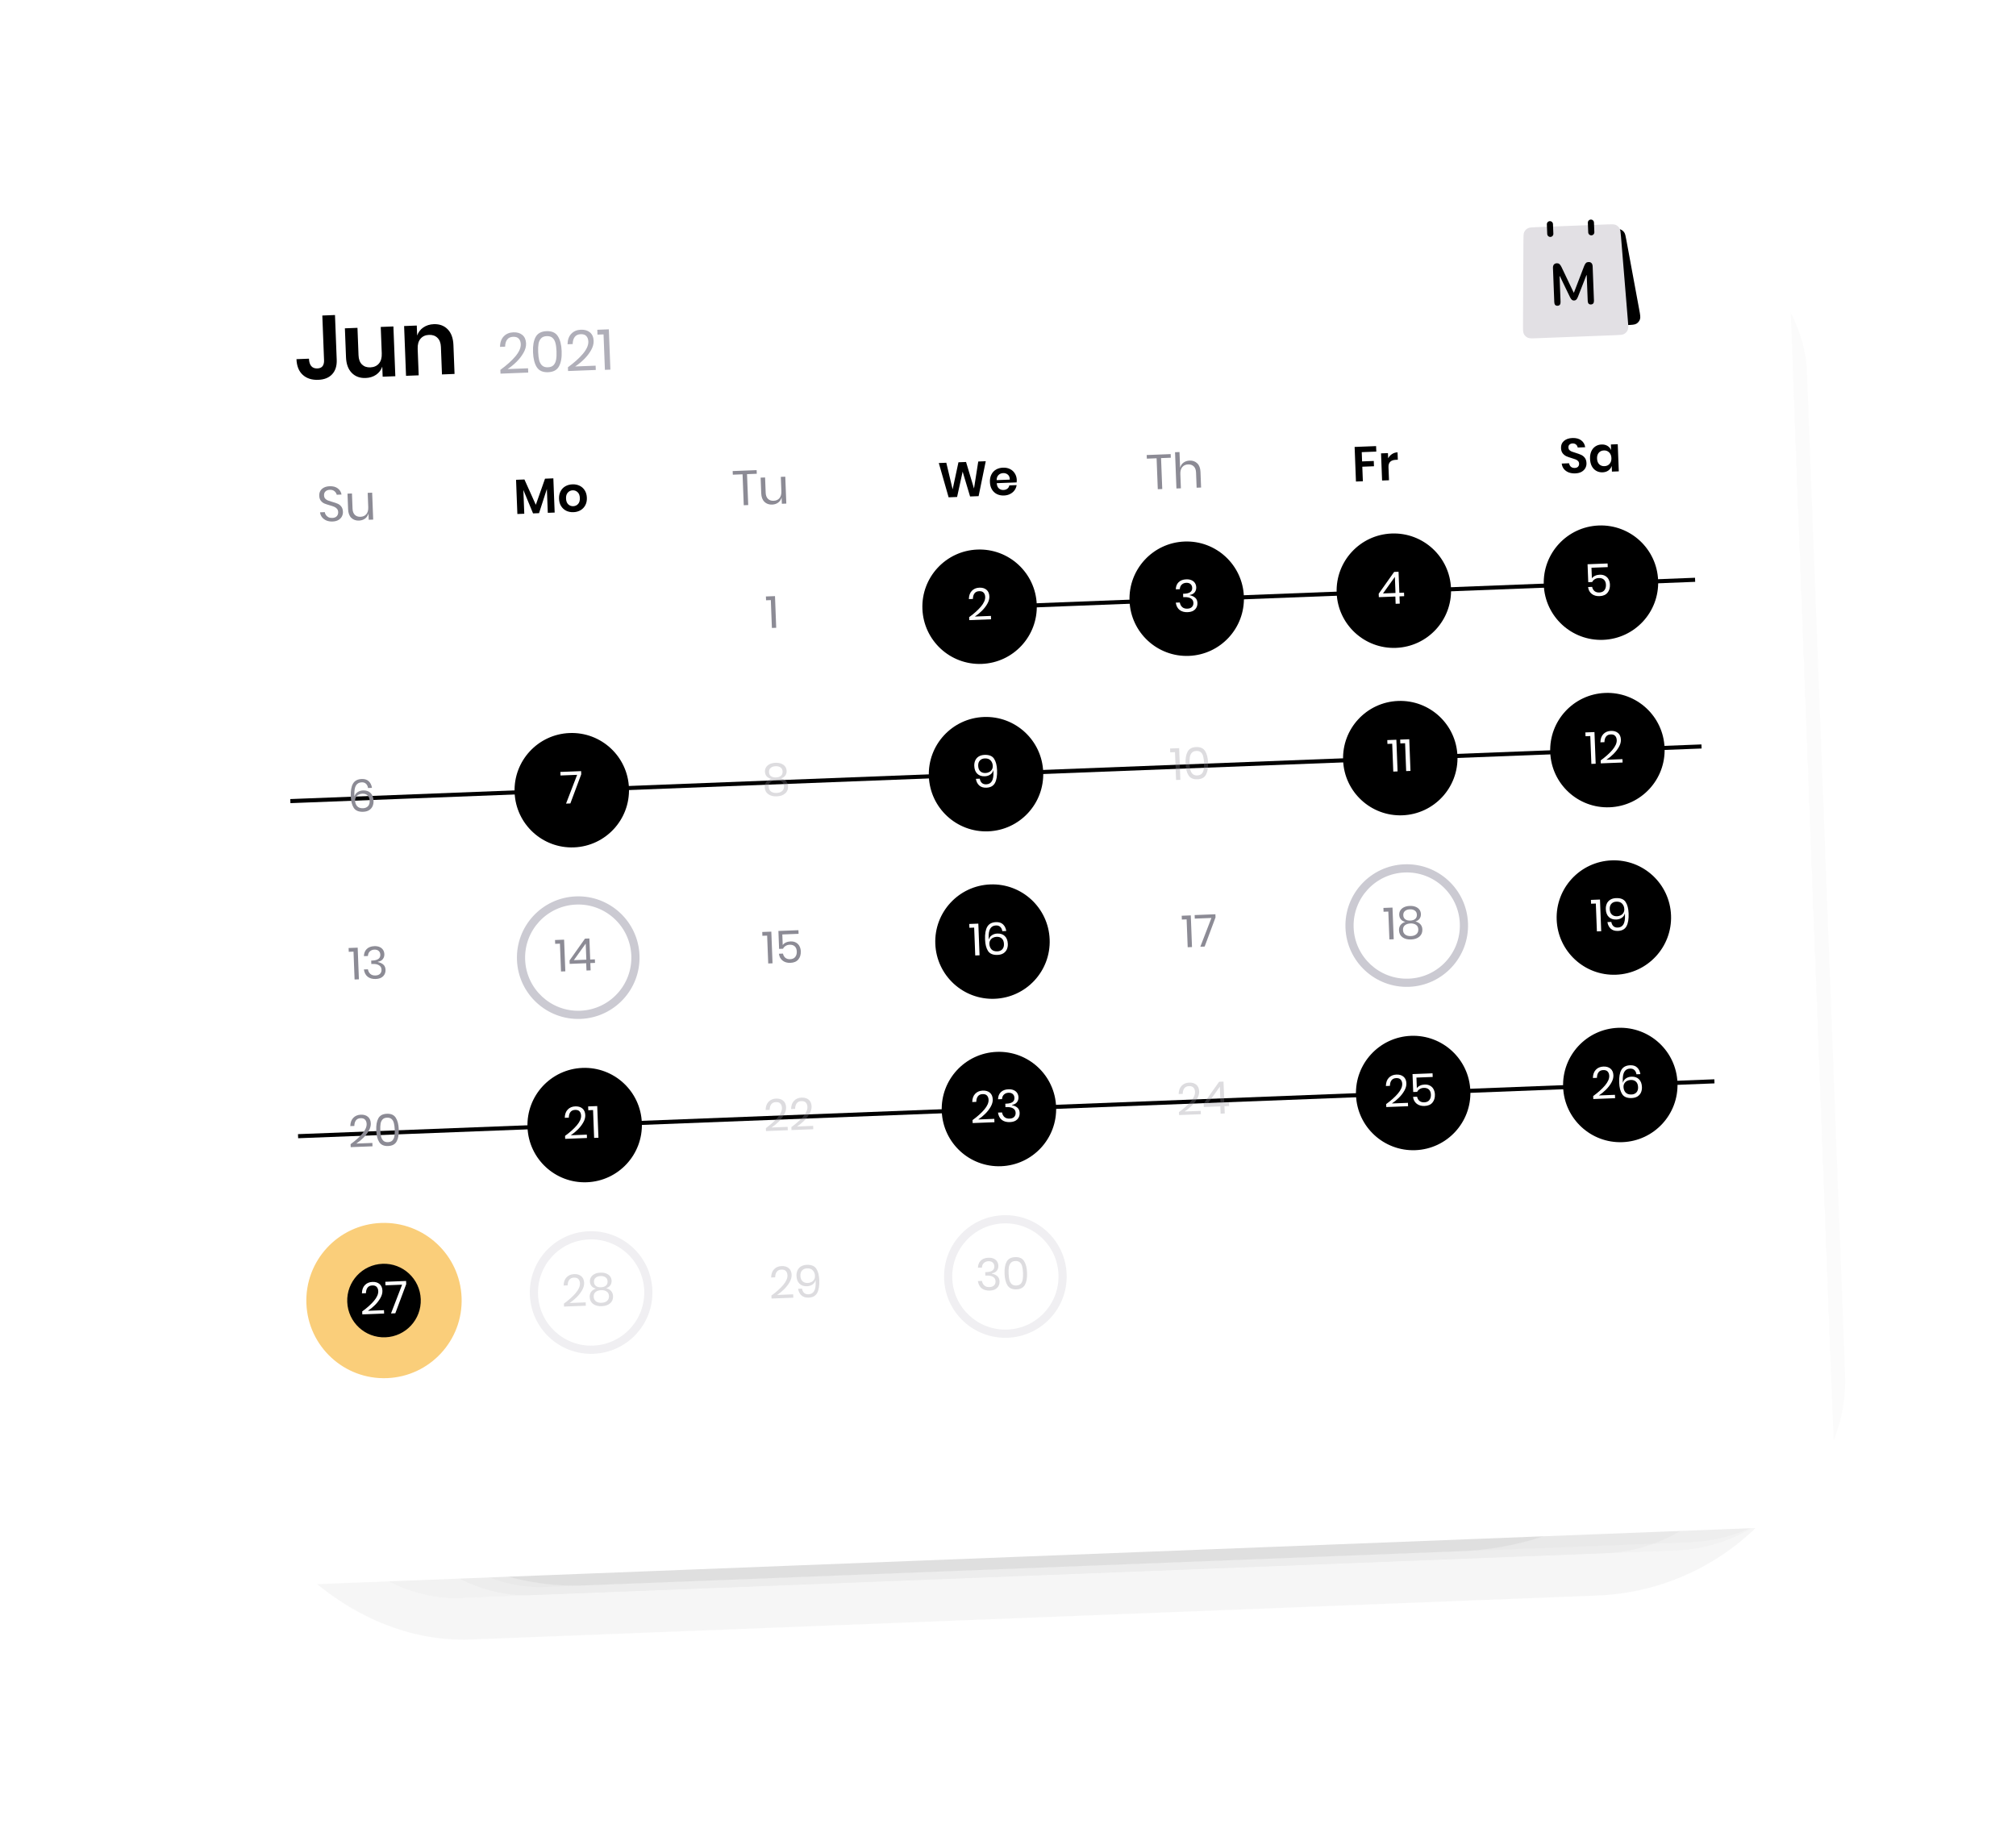 <svg width="368" height="333" viewBox="0 0 368 333" fill="none" xmlns="http://www.w3.org/2000/svg">
<g opacity="0.8">
<g opacity="0.05" filter="url(#filter0_f)">
<rect width="294.116" height="258.191" rx="44.163" transform="matrix(0.999 -0.039 0.038 0.999 32.03 43.078)" fill="#181818"/>
</g>
<g opacity="0.02" filter="url(#filter1_f)">
<rect width="268.165" height="242.491" rx="29.529" transform="matrix(0.999 -0.039 0.038 0.999 60.81 48.598)" fill="#181818"/>
</g>
<g opacity="0.03" filter="url(#filter2_f)">
<rect width="268.165" height="242.491" rx="29.529" transform="matrix(0.999 -0.039 0.038 0.999 45.305 50.596)" fill="#181818"/>
</g>
<g opacity="0.03" filter="url(#filter3_f)">
<rect width="268.165" height="242.491" rx="29.529" transform="matrix(0.999 -0.039 0.038 0.999 58.27 50.093)" fill="#181818"/>
</g>
</g>
<g opacity="0.05" filter="url(#filter4_f)">
<rect width="268.165" height="242.491" rx="53.914" transform="matrix(0.999 -0.039 0.038 0.999 43.523 49.268)" fill="#181818"/>
</g>
<g opacity="0.04" filter="url(#filter5_f)">
<rect width="268.165" height="242.491" rx="43.393" transform="matrix(0.999 -0.039 0.038 0.999 39.066 45.948)" fill="#181818"/>
</g>
<rect width="301.164" height="267.999" rx="10.445" transform="matrix(0.999 -0.039 0.038 0.999 24.247 22.368)" fill="white"/>
<path d="M61.149 57.507L61.464 65.675C61.507 66.79 61.229 67.672 60.63 68.319C60.041 68.955 59.2 69.294 58.107 69.336C56.926 69.382 55.978 69.079 55.263 68.428C54.548 67.776 54.166 66.822 54.118 65.564L56.398 65.477C56.42 66.067 56.558 66.516 56.811 66.824C57.075 67.131 57.447 67.276 57.928 67.257C58.365 67.24 58.683 67.102 58.881 66.842C59.079 66.572 59.169 66.213 59.152 65.764L58.836 57.597L61.149 57.507ZM71.812 59.592L72.163 68.678L69.851 68.768L69.78 66.931C69.563 67.552 69.183 68.049 68.638 68.42C68.105 68.78 67.477 68.974 66.755 69.002C65.706 69.043 64.856 68.731 64.206 68.066C63.556 67.401 63.208 66.451 63.16 65.215L62.956 59.934L65.252 59.846L65.446 64.864C65.474 65.586 65.681 66.142 66.069 66.532C66.456 66.911 66.966 67.089 67.6 67.064C68.267 67.038 68.79 66.805 69.167 66.363C69.544 65.921 69.717 65.302 69.686 64.503L69.5 59.681L71.812 59.592ZM79.173 59.177C80.223 59.136 81.073 59.448 81.722 60.113C82.372 60.778 82.721 61.733 82.769 62.98L82.973 68.261L80.677 68.35L80.484 63.331C80.456 62.609 80.248 62.059 79.861 61.679C79.474 61.289 78.958 61.107 78.312 61.132C77.656 61.157 77.14 61.39 76.763 61.832C76.386 62.274 76.212 62.894 76.243 63.692L76.429 68.514L74.117 68.603L73.766 59.517L76.079 59.428L76.149 61.248C76.366 60.626 76.741 60.136 77.275 59.776C77.819 59.404 78.452 59.204 79.173 59.177Z" fill="black"/>
<path d="M91.334 67.519C92.486 66.68 93.402 65.857 94.082 65.051C94.761 64.237 95.088 63.493 95.062 62.818C95.046 62.4 94.925 62.07 94.7 61.828C94.481 61.579 94.135 61.463 93.662 61.482C93.175 61.5 92.812 61.671 92.574 61.994C92.335 62.31 92.212 62.74 92.205 63.283L91.266 63.32C91.283 62.497 91.513 61.857 91.955 61.401C92.397 60.938 92.98 60.693 93.703 60.665C94.392 60.638 94.946 60.801 95.363 61.155C95.781 61.508 96.003 62.022 96.029 62.697C96.051 63.253 95.892 63.827 95.552 64.419C95.219 65.003 94.791 65.553 94.267 66.068C93.751 66.576 93.213 67.011 92.656 67.374L96.392 67.23L96.423 68.012L91.361 68.208L91.334 67.519ZM97.297 64.289C97.342 65.472 97.573 66.386 97.988 67.032C98.403 67.678 99.091 67.982 100.051 67.945C101.011 67.908 101.673 67.552 102.038 66.876C102.409 66.199 102.571 65.27 102.526 64.087C102.481 62.918 102.247 62.011 101.825 61.365C101.41 60.719 100.722 60.415 99.762 60.452C98.802 60.489 98.139 60.845 97.775 61.521C97.411 62.19 97.251 63.113 97.297 64.289ZM101.586 64.123C101.61 64.728 101.584 65.238 101.509 65.652C101.442 66.059 101.291 66.389 101.056 66.642C100.822 66.895 100.476 67.03 100.016 67.048C99.564 67.065 99.212 66.957 98.959 66.723C98.706 66.489 98.526 66.172 98.42 65.772C98.321 65.364 98.259 64.858 98.236 64.253C98.213 63.654 98.235 63.152 98.303 62.745C98.378 62.338 98.533 62.011 98.767 61.765C99.001 61.512 99.344 61.377 99.797 61.36C100.256 61.342 100.612 61.45 100.865 61.684C101.118 61.911 101.294 62.225 101.393 62.626C101.499 63.026 101.563 63.525 101.586 64.123ZM103.667 67.043C104.819 66.204 105.735 65.381 106.415 64.574C107.094 63.761 107.421 63.016 107.395 62.342C107.378 61.924 107.258 61.594 107.032 61.352C106.814 61.103 106.468 60.987 105.995 61.005C105.507 61.024 105.145 61.195 104.906 61.518C104.668 61.834 104.545 62.263 104.538 62.807L103.599 62.843C103.616 62.02 103.845 61.381 104.288 60.925C104.73 60.462 105.313 60.216 106.036 60.188C106.725 60.162 107.278 60.325 107.696 60.678C108.114 61.032 108.336 61.546 108.362 62.221C108.383 62.777 108.224 63.351 107.885 63.943C107.552 64.527 107.124 65.076 106.6 65.591C106.083 66.099 105.546 66.535 104.989 66.898L108.725 66.753L108.755 67.536L103.693 67.731L103.667 67.043ZM109.064 61.085L109.03 60.198L111.138 60.117L111.422 67.475L110.42 67.514L110.171 61.043L109.064 61.085Z" fill="#B0AFB9"/>
<path d="M54.41 207.408L312.949 197.396" stroke="black" stroke-width="0.746"/>
<path d="M53.002 146.24L310.595 136.265" stroke="black" stroke-width="0.746"/>
<path d="M177.247 110.958L309.423 105.84" stroke="black" stroke-width="0.746"/>
<path d="M139.837 109.581L139.81 108.884L141.467 108.819L141.689 114.601L140.902 114.631L140.706 109.547L139.837 109.581Z" fill="#8C8B95"/>
<path d="M168.376 111.161C168.154 105.397 172.646 100.543 178.411 100.32V100.32C184.175 100.097 189.027 104.589 189.249 110.353V110.353C189.471 116.117 184.979 120.971 179.214 121.194V121.194C173.45 121.417 168.598 116.925 168.376 111.161V111.161Z" fill="black"/>
<path d="M176.909 112.662C177.815 112.003 178.534 111.356 179.068 110.723C179.602 110.083 179.859 109.498 179.839 108.968C179.826 108.64 179.731 108.381 179.554 108.191C179.382 107.995 179.11 107.904 178.739 107.918C178.356 107.933 178.071 108.067 177.884 108.321C177.696 108.569 177.6 108.907 177.594 109.334L176.856 109.363C176.87 108.716 177.05 108.214 177.398 107.855C177.745 107.491 178.203 107.299 178.772 107.277C179.313 107.256 179.747 107.384 180.076 107.661C180.404 107.939 180.578 108.343 180.599 108.873C180.616 109.31 180.491 109.761 180.224 110.226C179.962 110.685 179.626 111.117 179.214 111.522C178.808 111.921 178.386 112.263 177.948 112.548L180.884 112.434L180.907 113.049L176.93 113.203L176.909 112.662Z" fill="white"/>
<path d="M206.184 109.697C205.962 103.933 210.455 99.079 216.219 98.856V98.856C221.983 98.632 226.836 103.124 227.058 108.888V108.888C227.28 114.653 222.787 119.506 217.023 119.73V119.73C211.259 119.953 206.406 115.461 206.184 109.697V109.697Z" fill="black"/>
<path d="M216.531 105.757C216.903 105.742 217.225 105.795 217.498 105.916C217.771 106.037 217.98 106.21 218.126 106.434C218.271 106.658 218.349 106.915 218.361 107.205C218.374 107.566 218.279 107.873 218.076 108.128C217.877 108.382 217.577 108.541 217.174 108.606L217.176 108.655C217.601 108.748 217.936 108.905 218.18 109.126C218.429 109.346 218.562 109.658 218.577 110.063C218.596 110.539 218.452 110.933 218.147 111.246C217.841 111.559 217.39 111.727 216.794 111.75C216.199 111.773 215.709 111.639 215.325 111.347C214.947 111.049 214.714 110.604 214.625 110.011L215.363 109.982C215.426 110.341 215.574 110.623 215.806 110.827C216.044 111.032 216.357 111.126 216.745 111.111C217.112 111.097 217.389 110.993 217.579 110.8C217.769 110.601 217.858 110.351 217.846 110.05C217.832 109.689 217.679 109.422 217.388 109.247C217.102 109.066 216.699 108.986 216.18 109.006L215.983 109.014L215.959 108.39L216.156 108.383C217.162 108.344 217.652 107.988 217.626 107.316C217.614 107.02 217.512 106.789 217.32 106.621C217.127 106.453 216.867 106.376 216.539 106.389C216.211 106.401 215.938 106.508 215.722 106.708C215.505 106.902 215.384 107.183 215.36 107.551L214.63 107.58C214.647 107.031 214.819 106.598 215.147 106.278C215.479 105.953 215.94 105.779 216.531 105.757Z" fill="white"/>
<path d="M243.993 108.233C243.771 102.469 248.264 97.615 254.028 97.392V97.392C259.792 97.168 264.645 101.66 264.867 107.425V107.425C265.089 113.189 260.596 118.042 254.832 118.266V118.266C249.067 118.489 244.215 113.997 243.993 108.233V108.233Z" fill="black"/>
<path d="M251.691 109.011L251.667 108.387L254.486 104.402L255.29 104.371L255.438 108.217L256.291 108.184L256.316 108.832L255.463 108.865L255.514 110.193L254.76 110.222L254.708 108.894L251.691 109.011ZM254.62 105.308L252.453 108.332L254.733 108.244L254.62 105.308Z" fill="white"/>
<path d="M281.801 106.769C281.579 101.005 286.072 96.151 291.836 95.928V95.928C297.6 95.705 302.453 100.196 302.675 105.961V105.961C302.897 111.725 298.404 116.579 292.64 116.802V116.802C286.876 117.025 282.023 112.533 281.801 106.769V106.769Z" fill="black"/>
<path d="M293.476 103.525L290.507 103.64L290.582 105.575C290.711 105.384 290.903 105.229 291.155 105.109C291.408 104.99 291.687 104.924 291.994 104.913C292.404 104.897 292.746 104.971 293.021 105.136C293.3 105.294 293.509 105.514 293.645 105.793C293.787 106.067 293.865 106.376 293.878 106.72C293.901 107.316 293.753 107.809 293.434 108.199C293.115 108.589 292.633 108.797 291.988 108.822C291.409 108.844 290.93 108.707 290.551 108.41C290.173 108.107 289.952 107.691 289.887 107.162L290.625 107.134C290.699 107.47 290.848 107.73 291.074 107.913C291.306 108.09 291.591 108.172 291.93 108.159C292.351 108.143 292.663 108.005 292.866 107.745C293.07 107.485 293.164 107.15 293.148 106.74C293.133 106.341 293.011 106.034 292.784 105.818C292.557 105.602 292.244 105.502 291.844 105.518C291.56 105.529 291.314 105.601 291.105 105.735C290.897 105.864 290.742 106.034 290.641 106.246L289.919 106.274L289.793 103.002L293.45 102.86L293.476 103.525Z" fill="white"/>
<path d="M67.185 143.851C67.128 143.508 67.001 143.247 66.802 143.069C66.609 142.885 66.346 142.799 66.012 142.812C65.547 142.83 65.202 143.024 64.975 143.394C64.754 143.764 64.658 144.34 64.688 145.122L64.708 145.425C64.778 145.094 64.956 144.827 65.244 144.624C65.532 144.416 65.875 144.304 66.274 144.288C66.848 144.266 67.303 144.421 67.639 144.753C67.98 145.085 68.163 145.559 68.186 146.177C68.2 146.538 68.142 146.869 68.011 147.17C67.88 147.465 67.671 147.706 67.382 147.892C67.099 148.073 66.741 148.171 66.309 148.188C65.484 148.22 64.905 147.982 64.574 147.475C64.248 146.968 64.067 146.268 64.033 145.377C63.993 144.349 64.128 143.572 64.436 143.046C64.749 142.513 65.281 142.233 66.03 142.204C66.582 142.182 67.011 142.322 67.319 142.622C67.631 142.922 67.825 143.322 67.899 143.823L67.185 143.851ZM64.82 146.184C64.835 146.584 64.963 146.915 65.203 147.18C65.448 147.439 65.803 147.559 66.268 147.541C66.651 147.526 66.953 147.402 67.174 147.169C67.394 146.931 67.497 146.606 67.481 146.196C67.464 145.754 67.336 145.422 67.098 145.201C66.859 144.975 66.537 144.87 66.133 144.885C65.903 144.894 65.686 144.949 65.482 145.05C65.278 145.151 65.114 145.3 64.99 145.496C64.866 145.687 64.809 145.917 64.82 146.184Z" fill="#8C8B95"/>
<path d="M93.935 144.654C93.713 138.89 98.206 134.036 103.97 133.813V133.813C109.734 133.59 114.587 138.082 114.809 143.846V143.846C115.031 149.61 110.538 154.464 104.774 154.687V154.687C99.01 154.91 94.157 150.418 93.935 144.654V144.654Z" fill="black"/>
<path d="M106.1 141.342L104.113 146.667L103.325 146.697L105.349 141.445L102.315 141.562L102.29 140.914L106.078 140.768L106.1 141.342Z" fill="white"/>
<g opacity="0.3">
<path d="M139.631 140.865C139.62 140.58 139.686 140.318 139.83 140.077C139.974 139.836 140.194 139.641 140.489 139.493C140.785 139.344 141.14 139.262 141.556 139.246C141.971 139.23 142.329 139.285 142.63 139.41C142.936 139.535 143.17 139.712 143.332 139.941C143.494 140.17 143.58 140.427 143.591 140.711C143.604 141.034 143.527 141.316 143.361 141.558C143.195 141.8 142.937 141.977 142.585 142.089C142.972 142.178 143.277 142.347 143.5 142.596C143.723 142.844 143.842 143.157 143.856 143.534C143.877 144.081 143.7 144.518 143.323 144.844C142.947 145.171 142.437 145.347 141.792 145.372C141.147 145.397 140.624 145.261 140.224 144.965C139.824 144.668 139.613 144.246 139.592 143.7C139.577 143.322 139.669 143.001 139.867 142.736C140.07 142.471 140.361 142.279 140.74 142.16C140.381 142.076 140.109 141.919 139.925 141.691C139.741 141.463 139.643 141.187 139.631 140.865ZM140.373 140.943C140.385 141.271 140.507 141.521 140.738 141.692C140.969 141.859 141.276 141.934 141.659 141.92C142.041 141.905 142.339 141.806 142.551 141.622C142.768 141.433 142.87 141.175 142.857 140.846C142.845 140.518 142.723 140.271 142.492 140.105C142.261 139.933 141.957 139.855 141.58 139.869C141.202 139.884 140.903 139.986 140.68 140.175C140.462 140.359 140.36 140.615 140.373 140.943ZM140.32 143.63C140.334 144.002 140.471 144.287 140.731 144.485C140.99 144.677 141.336 144.765 141.768 144.749C142.194 144.732 142.529 144.615 142.772 144.398C143.016 144.18 143.131 143.888 143.117 143.522C143.102 143.15 142.96 142.874 142.69 142.693C142.421 142.511 142.083 142.429 141.679 142.444C141.269 142.46 140.936 142.569 140.681 142.77C140.426 142.972 140.306 143.259 140.32 143.63Z" fill="#8C8B95"/>
</g>
<path d="M169.552 141.726C169.33 135.962 173.823 131.108 179.587 130.885V130.885C185.351 130.662 190.204 135.154 190.426 140.918V140.918C190.648 146.682 186.155 151.536 180.391 151.759V151.759C174.627 151.982 169.774 147.49 169.552 141.726V141.726Z" fill="black"/>
<path d="M178.845 142.147C178.908 142.489 179.038 142.75 179.237 142.928C179.435 143.107 179.701 143.189 180.035 143.176C180.494 143.159 180.834 142.967 181.055 142.603C181.277 142.239 181.373 141.671 181.343 140.9C181.337 140.752 181.33 140.64 181.322 140.564C181.258 140.895 181.082 141.165 180.795 141.373C180.507 141.581 180.164 141.693 179.765 141.709C179.19 141.731 178.733 141.576 178.392 141.244C178.05 140.913 177.868 140.438 177.844 139.82C177.83 139.459 177.888 139.128 178.019 138.828C178.15 138.527 178.357 138.286 178.64 138.106C178.929 137.919 179.289 137.818 179.721 137.801C180.552 137.769 181.13 138.004 181.456 138.506C181.787 139.002 181.97 139.696 182.004 140.587C182.044 141.604 181.915 142.386 181.619 142.934C181.322 143.477 180.802 143.763 180.058 143.791C179.506 143.813 179.065 143.674 178.736 143.374C178.413 143.069 178.214 142.669 178.14 142.174L178.845 142.147ZM181.219 139.804C181.204 139.411 181.073 139.082 180.828 138.818C180.587 138.553 180.235 138.43 179.77 138.448C179.388 138.463 179.086 138.589 178.865 138.828C178.644 139.066 178.542 139.391 178.558 139.801C178.575 140.238 178.702 140.57 178.941 140.796C179.18 141.022 179.498 141.128 179.898 141.112C180.127 141.103 180.344 141.048 180.548 140.947C180.758 140.846 180.925 140.697 181.048 140.501C181.172 140.304 181.229 140.072 181.219 139.804Z" fill="white"/>
<g opacity="0.3">
<path d="M213.614 137.334L213.587 136.637L215.243 136.573L215.466 142.355L214.679 142.385L214.483 137.301L213.614 137.334ZM216.412 139.386C216.448 140.315 216.629 141.034 216.955 141.541C217.281 142.049 217.821 142.288 218.576 142.259C219.33 142.23 219.85 141.949 220.137 141.418C220.428 140.887 220.556 140.156 220.52 139.227C220.485 138.308 220.301 137.596 219.97 137.088C219.644 136.581 219.103 136.342 218.349 136.371C217.595 136.4 217.074 136.68 216.788 137.211C216.502 137.737 216.376 138.462 216.412 139.386ZM219.782 139.255C219.801 139.731 219.78 140.132 219.722 140.457C219.668 140.776 219.55 141.036 219.366 141.234C219.182 141.433 218.909 141.54 218.549 141.554C218.193 141.567 217.916 141.482 217.717 141.298C217.519 141.114 217.378 140.865 217.294 140.551C217.216 140.231 217.168 139.833 217.15 139.357C217.132 138.887 217.149 138.492 217.203 138.173C217.262 137.853 217.383 137.596 217.567 137.403C217.751 137.204 218.021 137.098 218.376 137.084C218.737 137.07 219.017 137.155 219.216 137.339C219.414 137.518 219.552 137.764 219.63 138.079C219.713 138.393 219.764 138.785 219.782 139.255Z" fill="#8C8B95"/>
</g>
<path d="M245.17 138.798C244.948 133.034 249.44 128.18 255.204 127.957V127.957C260.969 127.733 265.821 132.225 266.043 137.989V137.989C266.265 143.754 261.772 148.607 256.008 148.831V148.831C250.244 149.054 245.391 144.562 245.17 138.798V138.798Z" fill="black"/>
<path d="M253.263 135.799L253.236 135.102L254.892 135.038L255.115 140.819L254.328 140.85L254.132 135.765L253.263 135.799ZM255.617 135.708L255.59 135.011L257.247 134.947L257.469 140.728L256.682 140.758L256.486 135.674L255.617 135.708Z" fill="white"/>
<path d="M282.978 137.334C282.756 131.57 287.249 126.716 293.013 126.493V126.493C298.777 126.27 303.63 130.761 303.852 136.526V136.526C304.074 142.29 299.581 147.144 293.817 147.367V147.367C288.053 147.59 283.2 143.098 282.978 137.334V137.334Z" fill="black"/>
<path d="M289.423 134.399L289.396 133.702L291.053 133.638L291.275 139.419L290.488 139.449L290.292 134.365L289.423 134.399ZM292.189 138.809C293.094 138.149 293.814 137.503 294.348 136.869C294.882 136.23 295.139 135.645 295.118 135.114C295.106 134.786 295.011 134.527 294.834 134.337C294.662 134.141 294.39 134.05 294.018 134.065C293.636 134.08 293.351 134.214 293.163 134.467C292.976 134.716 292.879 135.053 292.874 135.481L292.136 135.509C292.149 134.863 292.33 134.36 292.677 134.002C293.025 133.638 293.483 133.445 294.051 133.423C294.592 133.402 295.027 133.53 295.355 133.808C295.684 134.085 295.858 134.489 295.878 135.019C295.895 135.457 295.77 135.908 295.503 136.373C295.242 136.832 294.905 137.263 294.494 137.668C294.088 138.067 293.666 138.409 293.228 138.694L296.163 138.581L296.187 139.196L292.21 139.35L292.189 138.809Z" fill="white"/>
<path d="M63.661 173.753L63.634 173.056L65.291 172.992L65.513 178.773L64.726 178.803L64.53 173.719L63.661 173.753ZM68.328 172.718C68.7 172.703 69.022 172.757 69.295 172.878C69.568 172.998 69.777 173.171 69.923 173.395C70.068 173.62 70.147 173.877 70.158 174.166C70.172 174.527 70.077 174.835 69.873 175.089C69.675 175.343 69.374 175.503 68.972 175.567L68.973 175.617C69.399 175.71 69.733 175.866 69.977 176.087C70.227 176.307 70.359 176.62 70.374 177.024C70.393 177.5 70.249 177.894 69.944 178.207C69.638 178.52 69.188 178.688 68.592 178.711C67.996 178.734 67.506 178.6 67.123 178.308C66.744 178.011 66.511 177.565 66.422 176.972L67.16 176.943C67.223 177.302 67.371 177.584 67.603 177.789C67.841 177.993 68.154 178.088 68.542 178.072C68.909 178.058 69.187 177.954 69.376 177.761C69.566 177.562 69.655 177.312 69.643 177.011C69.629 176.651 69.477 176.383 69.185 176.208C68.899 176.027 68.496 175.947 67.977 175.967L67.78 175.975L67.756 175.352L67.953 175.344C68.959 175.305 69.449 174.949 69.423 174.277C69.411 173.982 69.309 173.75 69.117 173.583C68.924 173.415 68.664 173.337 68.336 173.35C68.008 173.363 67.736 173.469 67.519 173.669C67.302 173.864 67.181 174.145 67.157 174.513L66.427 174.541C66.444 173.993 66.617 173.559 66.944 173.24C67.276 172.915 67.738 172.741 68.328 172.718Z" fill="#8C8B95"/>
<path d="M101.342 172.294L101.315 171.597L102.971 171.533L103.194 177.314L102.407 177.344L102.211 172.26L101.342 172.294ZM103.988 175.953L103.964 175.33L106.784 171.344L107.587 171.313L107.735 175.159L108.588 175.126L108.613 175.774L107.76 175.807L107.812 177.135L107.057 177.164L107.006 175.836L103.988 175.953ZM106.917 172.25L104.751 175.274L107.03 175.186L106.917 172.25Z" fill="#8C8B95"/>
<path d="M105.923 184.508C100.571 184.715 96.064 180.544 95.858 175.191L94.367 175.249C94.605 181.425 99.805 186.238 105.98 185.999L105.923 184.508ZM115.241 174.441C115.447 179.793 111.275 184.3 105.923 184.508L105.98 185.999C112.156 185.759 116.97 180.559 116.732 174.383L115.241 174.441ZM105.177 165.125C110.529 164.917 115.035 169.088 115.241 174.441L116.732 174.383C116.494 168.207 111.295 163.394 105.119 163.634L105.177 165.125ZM105.119 163.634C98.943 163.873 94.129 169.073 94.367 175.249L95.858 175.191C95.652 169.839 99.824 165.332 105.177 165.125L105.119 163.634Z" fill="#CBCAD2"/>
<path d="M139.166 170.829L139.139 170.132L140.796 170.068L141.018 175.849L140.231 175.88L140.035 170.795L139.166 170.829ZM145.772 170.466L142.804 170.581L142.878 172.517C143.008 172.325 143.199 172.17 143.452 172.051C143.705 171.932 143.984 171.866 144.29 171.854C144.7 171.838 145.043 171.913 145.317 172.077C145.597 172.236 145.805 172.455 145.942 172.735C146.084 173.008 146.162 173.317 146.175 173.662C146.198 174.258 146.05 174.751 145.731 175.141C145.412 175.531 144.93 175.739 144.285 175.764C143.705 175.786 143.226 175.649 142.848 175.351C142.47 175.048 142.248 174.632 142.184 174.104L142.922 174.075C142.995 174.412 143.145 174.672 143.371 174.855C143.602 175.032 143.887 175.114 144.226 175.101C144.647 175.084 144.96 174.946 145.163 174.687C145.367 174.427 145.46 174.092 145.445 173.682C145.429 173.283 145.308 172.975 145.081 172.76C144.853 172.544 144.54 172.444 144.141 172.459C143.857 172.47 143.61 172.543 143.402 172.677C143.193 172.805 143.039 172.976 142.937 173.188L142.216 173.216L142.09 169.944L145.747 169.802L145.772 170.466Z" fill="#8C8B95"/>
<path d="M170.73 172.292C170.508 166.528 175.001 161.674 180.765 161.451V161.451C186.529 161.228 191.382 165.719 191.604 171.484V171.484C191.826 177.248 187.333 182.102 181.569 182.325V182.325C175.805 182.548 170.952 178.056 170.73 172.292V172.292Z" fill="black"/>
<path d="M176.955 169.365L176.928 168.668L178.584 168.604L178.807 174.385L178.02 174.416L177.824 169.332L176.955 169.365ZM182.966 169.978C182.909 169.636 182.782 169.375 182.583 169.197C182.39 169.012 182.126 168.927 181.793 168.94C181.328 168.958 180.983 169.152 180.756 169.522C180.535 169.892 180.439 170.468 180.469 171.25L180.489 171.553C180.559 171.221 180.737 170.954 181.025 170.752C181.313 170.543 181.656 170.432 182.055 170.416C182.629 170.394 183.084 170.549 183.42 170.881C183.761 171.212 183.944 171.687 183.967 172.305C183.981 172.666 183.923 172.996 183.792 173.297C183.661 173.592 183.451 173.833 183.163 174.02C182.88 174.2 182.522 174.299 182.09 174.316C181.265 174.348 180.686 174.11 180.355 173.603C180.028 173.095 179.848 172.396 179.814 171.505C179.774 170.477 179.909 169.7 180.217 169.173C180.53 168.641 181.062 168.36 181.811 168.331C182.363 168.31 182.792 168.449 183.1 168.75C183.412 169.05 183.606 169.45 183.68 169.951L182.966 169.978ZM180.601 172.312C180.616 172.711 180.744 173.043 180.984 173.307C181.229 173.566 181.584 173.687 182.049 173.669C182.432 173.654 182.733 173.53 182.954 173.297C183.175 173.058 183.278 172.734 183.262 172.324C183.245 171.881 183.117 171.549 182.879 171.329C182.64 171.102 182.318 170.997 181.914 171.013C181.684 171.022 181.467 171.077 181.263 171.178C181.059 171.279 180.895 171.427 180.771 171.624C180.647 171.815 180.59 172.044 180.601 172.312Z" fill="white"/>
<path d="M215.736 167.863L215.709 167.166L217.366 167.102L217.588 172.884L216.801 172.914L216.605 167.83L215.736 167.863ZM221.881 167.469L219.894 172.794L219.106 172.825L221.13 167.572L218.096 167.69L218.071 167.042L221.859 166.895L221.881 167.469Z" fill="#8C8B95"/>
<path d="M252.556 166.438L252.529 165.741L254.186 165.676L254.408 171.458L253.621 171.488L253.425 166.404L252.556 166.438ZM255.412 166.992C255.401 166.708 255.467 166.445 255.611 166.204C255.755 165.963 255.975 165.769 256.27 165.62C256.566 165.472 256.921 165.39 257.337 165.374C257.752 165.358 258.11 165.412 258.411 165.538C258.717 165.663 258.951 165.84 259.113 166.069C259.275 166.298 259.361 166.555 259.372 166.839C259.385 167.161 259.308 167.444 259.142 167.686C258.976 167.927 258.718 168.104 258.366 168.217C258.753 168.306 259.058 168.475 259.281 168.723C259.504 168.972 259.623 169.285 259.637 169.662C259.658 170.209 259.481 170.645 259.104 170.972C258.728 171.299 258.218 171.475 257.573 171.5C256.927 171.525 256.405 171.389 256.005 171.092C255.605 170.796 255.394 170.374 255.373 169.827C255.358 169.45 255.45 169.129 255.648 168.864C255.851 168.599 256.142 168.407 256.521 168.288C256.162 168.203 255.89 168.047 255.706 167.819C255.522 167.59 255.424 167.315 255.412 166.992ZM256.154 167.07C256.166 167.398 256.288 167.648 256.519 167.82C256.75 167.986 257.057 168.062 257.44 168.047C257.822 168.032 258.12 167.933 258.332 167.75C258.549 167.561 258.651 167.302 258.638 166.974C258.626 166.646 258.504 166.399 258.273 166.233C258.042 166.061 257.738 165.982 257.361 165.997C256.983 166.012 256.683 166.114 256.461 166.303C256.243 166.487 256.141 166.742 256.154 167.07ZM256.101 169.758C256.115 170.13 256.252 170.415 256.512 170.613C256.771 170.805 257.117 170.893 257.549 170.876C257.975 170.86 258.31 170.743 258.553 170.525C258.797 170.308 258.912 170.016 258.897 169.65C258.883 169.278 258.741 169.001 258.471 168.82C258.202 168.639 257.864 168.556 257.46 168.572C257.05 168.588 256.717 168.697 256.462 168.898C256.207 169.1 256.087 169.386 256.101 169.758Z" fill="#8C8B95"/>
<path d="M257.157 178.651C251.805 178.858 247.299 174.687 247.093 169.335L245.602 169.393C245.84 175.569 251.039 180.381 257.215 180.142L257.157 178.651ZM266.476 168.584C266.682 173.937 262.51 178.444 257.157 178.651L257.215 180.142C263.391 179.903 268.204 174.702 267.967 168.527L266.476 168.584ZM256.411 159.268C261.763 159.061 266.269 163.232 266.476 168.584L267.967 168.527C267.729 162.351 262.529 157.538 256.354 157.777L256.411 159.268ZM256.354 157.777C250.178 158.016 245.364 163.217 245.602 169.393L247.093 169.335C246.887 163.982 251.059 159.475 256.411 159.268L256.354 157.777Z" fill="#CBCAD2"/>
<path d="M284.156 167.9C283.934 162.136 288.427 157.282 294.191 157.059V157.059C299.955 156.836 304.808 161.327 305.03 167.092V167.092C305.252 172.856 300.759 177.709 294.995 177.933V177.933C289.231 178.156 284.378 173.664 284.156 167.9V167.9Z" fill="black"/>
<path d="M290.433 164.971L290.406 164.274L292.062 164.21L292.285 169.991L291.498 170.022L291.302 164.938L290.433 164.971ZM294.126 168.294C294.188 168.636 294.319 168.897 294.517 169.075C294.716 169.254 294.982 169.337 295.315 169.324C295.774 169.306 296.115 169.115 296.336 168.75C296.557 168.386 296.653 167.818 296.624 167.047C296.618 166.9 296.611 166.788 296.602 166.712C296.539 167.042 296.363 167.312 296.075 167.52C295.788 167.729 295.444 167.84 295.045 167.856C294.471 167.878 294.013 167.723 293.672 167.392C293.331 167.06 293.148 166.585 293.125 165.967C293.111 165.607 293.169 165.276 293.3 164.975C293.431 164.674 293.638 164.434 293.921 164.253C294.209 164.067 294.569 163.965 295.001 163.948C295.832 163.916 296.411 164.151 296.737 164.653C297.068 165.149 297.251 165.843 297.285 166.734C297.324 167.751 297.196 168.534 296.899 169.082C296.602 169.624 296.082 169.91 295.339 169.939C294.787 169.96 294.346 169.821 294.017 169.522C293.693 169.217 293.494 168.817 293.42 168.321L294.126 168.294ZM296.499 165.952C296.484 165.558 296.354 165.229 296.108 164.965C295.868 164.7 295.516 164.577 295.051 164.595C294.668 164.61 294.367 164.737 294.146 164.975C293.925 165.214 293.822 165.538 293.838 165.948C293.855 166.385 293.983 166.717 294.222 166.943C294.46 167.17 294.779 167.275 295.178 167.259C295.408 167.251 295.625 167.196 295.829 167.095C296.038 166.993 296.205 166.845 296.329 166.648C296.453 166.452 296.51 166.22 296.499 165.952Z" fill="white"/>
<path d="M63.996 208.868C64.902 208.208 65.621 207.562 66.155 206.928C66.689 206.289 66.946 205.704 66.926 205.173C66.913 204.845 66.818 204.586 66.641 204.396C66.469 204.2 66.198 204.109 65.826 204.124C65.443 204.139 65.158 204.273 64.971 204.526C64.783 204.775 64.687 205.112 64.681 205.54L63.943 205.568C63.957 204.922 64.137 204.419 64.485 204.061C64.832 203.697 65.29 203.504 65.859 203.482C66.4 203.461 66.834 203.589 67.163 203.867C67.491 204.144 67.665 204.548 67.686 205.078C67.703 205.516 67.578 205.967 67.311 206.432C67.049 206.891 66.713 207.322 66.301 207.727C65.895 208.126 65.473 208.468 65.035 208.754L67.971 208.64L67.994 209.255L64.017 209.409L63.996 208.868ZM68.681 206.329C68.717 207.259 68.898 207.977 69.224 208.485C69.55 208.992 70.091 209.231 70.845 209.202C71.6 209.173 72.12 208.893 72.406 208.361C72.698 207.83 72.826 207.099 72.79 206.17C72.754 205.252 72.571 204.539 72.239 204.031C71.913 203.524 71.373 203.285 70.618 203.314C69.864 203.343 69.344 203.623 69.058 204.155C68.771 204.68 68.646 205.405 68.681 206.329ZM72.052 206.199C72.07 206.674 72.05 207.075 71.991 207.4C71.938 207.72 71.819 207.979 71.635 208.178C71.451 208.376 71.179 208.483 70.818 208.497C70.463 208.51 70.186 208.425 69.987 208.241C69.788 208.058 69.647 207.808 69.564 207.494C69.486 207.174 69.438 206.776 69.419 206.301C69.401 205.83 69.419 205.436 69.472 205.116C69.531 204.796 69.653 204.539 69.837 204.346C70.021 204.147 70.291 204.041 70.646 204.027C71.007 204.013 71.287 204.098 71.485 204.282C71.684 204.461 71.822 204.707 71.9 205.022C71.983 205.336 72.034 205.728 72.052 206.199Z" fill="#8C8B95"/>
<path d="M96.29 205.786C96.068 200.021 100.56 195.168 106.325 194.944V194.944C112.089 194.721 116.941 199.213 117.163 204.977V204.977C117.385 210.741 112.893 215.595 107.128 215.818V215.818C101.364 216.042 96.512 211.55 96.29 205.786V205.786Z" fill="black"/>
<path d="M103.146 207.352C104.051 206.693 104.771 206.046 105.305 205.412C105.839 204.773 106.096 204.188 106.075 203.658C106.063 203.33 105.968 203.071 105.791 202.88C105.619 202.684 105.347 202.594 104.975 202.608C104.593 202.623 104.308 202.757 104.12 203.011C103.933 203.259 103.836 203.597 103.831 204.024L103.093 204.052C103.106 203.406 103.287 202.903 103.634 202.545C103.982 202.181 104.44 201.988 105.008 201.966C105.549 201.945 105.984 202.074 106.312 202.351C106.641 202.628 106.815 203.032 106.835 203.563C106.852 204 106.727 204.451 106.46 204.916C106.199 205.375 105.862 205.807 105.451 206.211C105.045 206.61 104.623 206.953 104.185 207.238L107.12 207.124L107.144 207.739L103.167 207.893L103.146 207.352ZM107.387 202.671L107.36 201.974L109.017 201.91L109.24 207.691L108.452 207.721L108.257 202.637L107.387 202.671Z" fill="white"/>
<g opacity="0.3">
<path d="M139.805 205.932C140.71 205.273 141.43 204.626 141.964 203.992C142.498 203.353 142.754 202.768 142.734 202.238C142.721 201.91 142.626 201.651 142.449 201.46C142.278 201.264 142.006 201.174 141.634 201.188C141.251 201.203 140.966 201.337 140.779 201.591C140.592 201.839 140.495 202.177 140.49 202.604L139.752 202.633C139.765 201.986 139.945 201.483 140.293 201.125C140.64 200.761 141.098 200.568 141.667 200.546C142.208 200.525 142.643 200.654 142.971 200.931C143.299 201.208 143.474 201.612 143.494 202.143C143.511 202.58 143.386 203.031 143.119 203.496C142.858 203.955 142.521 204.387 142.11 204.791C141.703 205.19 141.281 205.533 140.843 205.818L143.779 205.704L143.803 206.319L139.826 206.473L139.805 205.932ZM144.457 205.752C145.363 205.093 146.083 204.446 146.617 203.812C147.15 203.173 147.407 202.588 147.387 202.058C147.374 201.73 147.279 201.47 147.102 201.28C146.93 201.084 146.659 200.994 146.287 201.008C145.904 201.023 145.619 201.157 145.432 201.411C145.244 201.659 145.148 201.996 145.142 202.424L144.404 202.452C144.418 201.806 144.598 201.303 144.946 200.945C145.293 200.581 145.751 200.388 146.32 200.366C146.861 200.345 147.296 200.473 147.624 200.751C147.952 201.028 148.126 201.432 148.147 201.962C148.164 202.4 148.039 202.851 147.772 203.316C147.51 203.775 147.174 204.207 146.762 204.611C146.356 205.01 145.934 205.352 145.496 205.638L148.432 205.524L148.456 206.139L144.478 206.293L144.457 205.752Z" fill="#8C8B95"/>
</g>
<path d="M171.907 202.857C171.685 197.093 176.178 192.239 181.942 192.016V192.016C187.706 191.793 192.559 196.285 192.781 202.049V202.049C193.003 207.813 188.51 212.667 182.746 212.89V212.89C176.982 213.113 172.129 208.622 171.907 202.857V202.857Z" fill="black"/>
<path d="M177.526 204.471C178.432 203.812 179.151 203.165 179.685 202.531C180.219 201.892 180.476 201.307 180.455 200.777C180.443 200.449 180.348 200.19 180.171 199.999C179.999 199.804 179.727 199.713 179.356 199.727C178.973 199.742 178.688 199.876 178.501 200.13C178.313 200.378 178.217 200.716 178.211 201.143L177.473 201.172C177.486 200.525 177.667 200.022 178.014 199.664C178.362 199.3 178.82 199.107 179.388 199.085C179.93 199.064 180.364 199.193 180.693 199.47C181.021 199.748 181.195 200.151 181.216 200.682C181.232 201.119 181.107 201.57 180.841 202.035C180.579 202.494 180.243 202.926 179.831 203.331C179.425 203.73 179.003 204.072 178.565 204.357L181.501 204.243L181.524 204.858L177.547 205.012L177.526 204.471ZM184.08 198.846C184.452 198.832 184.774 198.885 185.047 199.006C185.32 199.127 185.529 199.299 185.675 199.524C185.82 199.748 185.898 200.005 185.91 200.295C185.924 200.655 185.829 200.963 185.625 201.217C185.427 201.471 185.126 201.631 184.723 201.696L184.725 201.745C185.151 201.838 185.485 201.995 185.729 202.215C185.978 202.435 186.111 202.748 186.126 203.152C186.145 203.628 186.001 204.022 185.696 204.335C185.39 204.648 184.939 204.816 184.344 204.839C183.748 204.862 183.258 204.728 182.874 204.436C182.496 204.139 182.263 203.694 182.174 203.1L182.912 203.072C182.975 203.431 183.123 203.712 183.355 203.917C183.593 204.121 183.906 204.216 184.294 204.201C184.661 204.187 184.939 204.083 185.128 203.889C185.318 203.69 185.407 203.44 185.395 203.14C185.381 202.779 185.228 202.511 184.937 202.336C184.651 202.156 184.248 202.075 183.729 202.096L183.532 202.103L183.508 201.48L183.705 201.472C184.711 201.433 185.201 201.078 185.175 200.405C185.163 200.11 185.061 199.879 184.869 199.711C184.676 199.543 184.416 199.465 184.088 199.478C183.76 199.491 183.487 199.597 183.271 199.797C183.054 199.992 182.933 200.273 182.909 200.641L182.179 200.669C182.196 200.121 182.368 199.687 182.696 199.368C183.028 199.043 183.489 198.869 184.08 198.846Z" fill="white"/>
<g opacity="0.3">
<path d="M215.207 203.012C216.112 202.353 216.832 201.706 217.366 201.072C217.9 200.433 218.156 199.848 218.136 199.318C218.123 198.99 218.028 198.731 217.851 198.541C217.68 198.345 217.408 198.254 217.036 198.268C216.653 198.283 216.368 198.417 216.181 198.671C215.993 198.919 215.897 199.257 215.892 199.684L215.153 199.713C215.167 199.066 215.347 198.564 215.695 198.205C216.042 197.841 216.5 197.648 217.069 197.626C217.61 197.605 218.045 197.734 218.373 198.011C218.701 198.289 218.876 198.693 218.896 199.223C218.913 199.66 218.788 200.111 218.521 200.576C218.26 201.035 217.923 201.467 217.512 201.872C217.105 202.271 216.683 202.613 216.245 202.898L219.181 202.784L219.205 203.399L215.227 203.553L215.207 203.012ZM219.74 202.081L219.716 201.458L222.536 197.472L223.339 197.441L223.487 201.287L224.34 201.254L224.365 201.902L223.512 201.935L223.564 203.263L222.809 203.293L222.758 201.964L219.74 202.081ZM222.669 198.379L220.502 201.403L222.782 201.314L222.669 198.379Z" fill="#8C8B95"/>
</g>
<path d="M247.524 199.929C247.302 194.165 251.795 189.311 257.559 189.088V189.088C263.323 188.865 268.176 193.357 268.398 199.121V199.121C268.62 204.885 264.127 209.739 258.363 209.962V209.962C252.599 210.185 247.746 205.693 247.524 199.929V199.929Z" fill="black"/>
<path d="M253.031 201.548C253.937 200.888 254.656 200.242 255.19 199.608C255.724 198.969 255.981 198.384 255.961 197.853C255.948 197.525 255.853 197.266 255.676 197.076C255.504 196.88 255.232 196.789 254.861 196.804C254.478 196.819 254.193 196.953 254.006 197.206C253.818 197.455 253.722 197.792 253.716 198.22L252.978 198.248C252.992 197.602 253.172 197.099 253.52 196.741C253.867 196.377 254.325 196.184 254.893 196.162C255.435 196.141 255.869 196.269 256.198 196.547C256.526 196.824 256.7 197.228 256.721 197.758C256.737 198.196 256.612 198.647 256.346 199.112C256.084 199.571 255.748 200.002 255.336 200.407C254.93 200.806 254.508 201.148 254.07 201.434L257.006 201.32L257.029 201.935L253.052 202.089L253.031 201.548ZM261.524 196.595L258.556 196.71L258.63 198.645C258.76 198.454 258.951 198.299 259.204 198.18C259.457 198.06 259.736 197.995 260.042 197.983C260.452 197.967 260.794 198.041 261.069 198.206C261.349 198.365 261.557 198.584 261.694 198.863C261.836 199.137 261.913 199.446 261.927 199.791C261.95 200.386 261.802 200.879 261.483 201.27C261.164 201.66 260.682 201.867 260.037 201.892C259.457 201.915 258.978 201.777 258.6 201.48C258.221 201.177 258 200.761 257.936 200.233L258.674 200.204C258.747 200.541 258.897 200.8 259.123 200.983C259.354 201.16 259.639 201.242 259.978 201.229C260.399 201.213 260.711 201.075 260.915 200.815C261.119 200.556 261.212 200.221 261.197 199.811C261.181 199.412 261.06 199.104 260.833 198.888C260.605 198.673 260.292 198.573 259.893 198.588C259.609 198.599 259.362 198.672 259.154 198.806C258.945 198.934 258.79 199.104 258.689 199.316L257.967 199.344L257.841 196.072L261.499 195.931L261.524 196.595Z" fill="white"/>
<path d="M285.333 198.465C285.111 192.701 289.603 187.847 295.368 187.624V187.624C301.132 187.401 305.984 191.893 306.206 197.657V197.657C306.428 203.421 301.936 208.275 296.171 208.498V208.498C290.407 208.721 285.555 204.229 285.333 198.465V198.465Z" fill="black"/>
<path d="M290.82 200.084C291.725 199.425 292.445 198.778 292.979 198.144C293.513 197.505 293.77 196.92 293.749 196.39C293.736 196.062 293.642 195.803 293.465 195.612C293.293 195.417 293.021 195.326 292.649 195.34C292.267 195.355 291.982 195.489 291.794 195.743C291.607 195.991 291.51 196.329 291.505 196.756L290.767 196.785C290.78 196.138 290.961 195.636 291.308 195.277C291.655 194.913 292.113 194.72 292.682 194.698C293.223 194.677 293.658 194.806 293.986 195.083C294.314 195.361 294.489 195.764 294.509 196.295C294.526 196.732 294.401 197.183 294.134 197.648C293.873 198.107 293.536 198.539 293.125 198.944C292.719 199.343 292.296 199.685 291.858 199.97L294.794 199.856L294.818 200.471L290.841 200.625L290.82 200.084ZM298.718 196.107C298.661 195.764 298.533 195.504 298.335 195.325C298.142 195.141 297.878 195.056 297.545 195.068C297.08 195.086 296.735 195.281 296.508 195.651C296.287 196.021 296.191 196.596 296.221 197.378L296.241 197.681C296.31 197.35 296.489 197.083 296.777 196.88C297.065 196.672 297.408 196.56 297.807 196.545C298.381 196.523 298.836 196.677 299.172 197.009C299.513 197.341 299.696 197.816 299.719 198.434C299.733 198.794 299.675 199.125 299.544 199.426C299.413 199.721 299.203 199.962 298.915 200.148C298.632 200.329 298.274 200.428 297.842 200.444C297.017 200.476 296.438 200.239 296.107 199.732C295.78 199.224 295.6 198.525 295.566 197.634C295.526 196.606 295.661 195.829 295.969 195.302C296.282 194.77 296.814 194.489 297.563 194.46C298.115 194.439 298.544 194.578 298.852 194.878C299.164 195.178 299.358 195.579 299.432 196.079L298.718 196.107ZM296.353 198.441C296.368 198.84 296.496 199.172 296.736 199.436C296.981 199.695 297.336 199.815 297.801 199.797C298.184 199.782 298.485 199.659 298.706 199.426C298.927 199.187 299.03 198.863 299.014 198.453C298.997 198.01 298.869 197.678 298.631 197.457C298.392 197.231 298.07 197.126 297.666 197.142C297.436 197.15 297.219 197.205 297.015 197.306C296.811 197.407 296.647 197.556 296.523 197.753C296.399 197.943 296.342 198.173 296.353 198.441Z" fill="white"/>
<path d="M59.658 237.815C59.436 232.051 63.929 227.197 69.693 226.974V226.974C75.457 226.751 80.31 231.243 80.532 237.007V237.007C80.754 242.771 76.261 247.625 70.497 247.848V247.848C64.733 248.071 59.88 243.58 59.658 237.815V237.815Z" fill="black"/>
<path d="M66.117 239.397C67.022 238.737 67.742 238.091 68.276 237.457C68.81 236.818 69.067 236.233 69.046 235.702C69.034 235.374 68.939 235.115 68.762 234.925C68.59 234.729 68.318 234.638 67.946 234.653C67.564 234.668 67.279 234.802 67.091 235.055C66.904 235.304 66.807 235.641 66.802 236.069L66.064 236.097C66.077 235.451 66.258 234.948 66.605 234.59C66.953 234.226 67.41 234.033 67.979 234.011C68.52 233.99 68.955 234.118 69.283 234.396C69.612 234.673 69.786 235.077 69.806 235.607C69.823 236.045 69.698 236.496 69.431 236.961C69.17 237.42 68.833 237.851 68.422 238.256C68.016 238.655 67.594 238.997 67.156 239.282L70.091 239.169L70.115 239.784L66.138 239.938L66.117 239.397ZM74.149 234.413L72.161 239.737L71.374 239.768L73.397 234.516L70.363 234.633L70.338 233.985L74.127 233.839L74.149 234.413Z" fill="white"/>
<path d="M70.353 244.121C66.648 244.264 63.528 241.377 63.385 237.671L55.93 237.96C56.232 245.783 62.817 251.879 70.64 251.576L70.353 244.121ZM76.804 237.151C76.947 240.857 74.059 243.977 70.353 244.121L70.64 251.576C78.463 251.273 84.56 244.686 84.259 236.863L76.804 237.151ZM69.836 230.702C73.542 230.558 76.661 233.446 76.804 237.151L84.259 236.863C83.958 229.04 77.372 222.944 69.549 223.247L69.836 230.702ZM69.549 223.247C61.726 223.55 55.629 230.137 55.93 237.96L63.385 237.671C63.243 233.966 66.131 230.845 69.836 230.702L69.549 223.247Z" fill="#FACE7A"/>
<g opacity="0.3">
<path d="M102.938 237.971C103.843 237.312 104.563 236.665 105.097 236.031C105.631 235.392 105.887 234.807 105.867 234.277C105.854 233.949 105.759 233.69 105.582 233.499C105.411 233.303 105.139 233.213 104.767 233.227C104.384 233.242 104.099 233.376 103.912 233.63C103.724 233.878 103.628 234.216 103.622 234.643L102.884 234.671C102.898 234.025 103.078 233.522 103.426 233.164C103.773 232.8 104.231 232.607 104.8 232.585C105.341 232.564 105.776 232.692 106.104 232.97C106.432 233.247 106.607 233.651 106.627 234.182C106.644 234.619 106.519 235.07 106.252 235.535C105.99 235.994 105.654 236.426 105.242 236.83C104.836 237.229 104.414 237.572 103.976 237.857L106.912 237.743L106.936 238.358L102.958 238.512L102.938 237.971ZM107.68 233.935C107.669 233.651 107.736 233.389 107.88 233.148C108.024 232.907 108.243 232.712 108.539 232.564C108.834 232.415 109.19 232.333 109.605 232.317C110.021 232.301 110.379 232.355 110.679 232.481C110.985 232.606 111.219 232.783 111.381 233.012C111.543 233.241 111.63 233.498 111.641 233.782C111.653 234.105 111.577 234.387 111.411 234.629C111.245 234.871 110.986 235.048 110.635 235.16C111.021 235.249 111.326 235.418 111.549 235.666C111.772 235.915 111.891 236.228 111.906 236.605C111.927 237.152 111.749 237.589 111.373 237.915C110.997 238.242 110.486 238.418 109.841 238.443C109.196 238.468 108.673 238.332 108.273 238.035C107.873 237.739 107.662 237.317 107.641 236.77C107.627 236.393 107.719 236.072 107.916 235.807C108.12 235.542 108.411 235.35 108.789 235.231C108.43 235.147 108.159 234.99 107.975 234.762C107.791 234.533 107.692 234.258 107.68 233.935ZM108.422 234.014C108.435 234.342 108.557 234.591 108.788 234.763C109.019 234.929 109.325 235.005 109.708 234.99C110.091 234.975 110.388 234.876 110.6 234.693C110.817 234.504 110.92 234.245 110.907 233.917C110.894 233.589 110.773 233.342 110.542 233.176C110.311 233.004 110.006 232.926 109.629 232.94C109.252 232.955 108.952 233.057 108.729 233.246C108.512 233.43 108.41 233.685 108.422 234.014ZM108.37 236.701C108.384 237.073 108.521 237.358 108.78 237.556C109.04 237.748 109.385 237.836 109.817 237.819C110.244 237.803 110.578 237.686 110.822 237.468C111.065 237.251 111.18 236.959 111.166 236.593C111.152 236.221 111.01 235.945 110.74 235.763C110.47 235.582 110.133 235.499 109.728 235.515C109.318 235.531 108.986 235.64 108.731 235.841C108.476 236.043 108.355 236.329 108.37 236.701Z" fill="#8C8B95"/>
<path d="M108.277 245.638C102.924 245.846 98.418 241.675 98.212 236.322L96.721 236.38C96.959 242.556 102.158 247.369 108.334 247.129L108.277 245.638ZM117.595 235.572C117.801 240.924 113.629 245.431 108.277 245.638L108.334 247.129C114.51 246.89 119.324 241.69 119.086 235.514L117.595 235.572ZM107.53 226.255C112.882 226.048 117.389 230.219 117.595 235.572L119.086 235.514C118.848 229.338 113.649 224.525 107.473 224.764L107.53 226.255ZM107.473 224.764C101.297 225.004 96.483 230.204 96.721 236.38L98.212 236.322C98.006 230.97 102.178 226.463 107.53 226.255L107.473 224.764Z" fill="#CBCAD2"/>
</g>
<g opacity="0.3">
<path d="M140.813 236.504C141.719 235.845 142.438 235.198 142.972 234.564C143.506 233.925 143.763 233.34 143.743 232.81C143.73 232.482 143.635 232.223 143.458 232.032C143.286 231.836 143.014 231.746 142.643 231.76C142.26 231.775 141.975 231.909 141.788 232.163C141.6 232.411 141.504 232.749 141.498 233.176L140.76 233.204C140.774 232.558 140.954 232.055 141.302 231.697C141.649 231.333 142.107 231.14 142.675 231.118C143.217 231.097 143.651 231.225 143.98 231.503C144.308 231.78 144.482 232.184 144.503 232.715C144.52 233.152 144.395 233.603 144.128 234.068C143.866 234.527 143.53 234.959 143.118 235.363C142.712 235.762 142.29 236.105 141.852 236.39L144.788 236.276L144.811 236.891L140.834 237.045L140.813 236.504ZM146.393 235.237C146.456 235.579 146.586 235.84 146.785 236.018C146.983 236.197 147.249 236.279 147.583 236.266C148.042 236.249 148.382 236.058 148.604 235.693C148.825 235.329 148.921 234.761 148.891 233.99C148.886 233.842 148.878 233.731 148.87 233.654C148.806 233.985 148.63 234.255 148.343 234.463C148.055 234.671 147.712 234.783 147.313 234.799C146.739 234.821 146.281 234.666 145.94 234.334C145.598 234.003 145.416 233.528 145.392 232.91C145.378 232.549 145.437 232.219 145.567 231.918C145.698 231.617 145.905 231.376 146.188 231.196C146.477 231.009 146.837 230.908 147.269 230.891C148.1 230.859 148.678 231.094 149.004 231.596C149.336 232.092 149.518 232.786 149.553 233.677C149.592 234.694 149.463 235.476 149.167 236.024C148.87 236.567 148.35 236.853 147.606 236.881C147.054 236.903 146.614 236.764 146.285 236.465C145.961 236.159 145.762 235.759 145.688 235.264L146.393 235.237ZM148.767 232.894C148.752 232.501 148.621 232.172 148.376 231.908C148.136 231.643 147.783 231.52 147.318 231.538C146.936 231.553 146.634 231.679 146.413 231.918C146.193 232.156 146.09 232.481 146.106 232.891C146.123 233.328 146.25 233.66 146.489 233.886C146.728 234.112 147.047 234.218 147.446 234.202C147.675 234.193 147.892 234.138 148.096 234.037C148.306 233.936 148.473 233.787 148.597 233.591C148.72 233.394 148.777 233.162 148.767 232.894Z" fill="#8C8B95"/>
</g>
<g opacity="0.3">
<path d="M180.412 229.599C180.783 229.585 181.106 229.638 181.379 229.759C181.652 229.88 181.861 230.052 182.006 230.277C182.152 230.501 182.23 230.758 182.241 231.048C182.255 231.408 182.16 231.716 181.957 231.97C181.758 232.224 181.458 232.384 181.055 232.449L181.057 232.498C181.482 232.591 181.817 232.748 182.061 232.968C182.31 233.189 182.443 233.501 182.458 233.906C182.477 234.381 182.333 234.775 182.027 235.088C181.722 235.401 181.271 235.569 180.675 235.592C180.079 235.616 179.59 235.481 179.206 235.189C178.828 234.892 178.595 234.447 178.506 233.853L179.244 233.825C179.307 234.184 179.455 234.465 179.687 234.67C179.925 234.874 180.238 234.969 180.626 234.954C180.992 234.94 181.27 234.836 181.46 234.642C181.649 234.443 181.738 234.193 181.727 233.893C181.713 233.532 181.56 233.264 181.269 233.089C180.983 232.909 180.58 232.828 180.061 232.849L179.864 232.856L179.84 232.233L180.037 232.225C181.042 232.186 181.532 231.831 181.507 231.158C181.495 230.863 181.393 230.632 181.201 230.464C181.008 230.296 180.748 230.219 180.42 230.231C180.092 230.244 179.819 230.35 179.602 230.55C179.385 230.745 179.265 231.026 179.241 231.394L178.511 231.422C178.528 230.874 178.7 230.44 179.027 230.121C179.36 229.796 179.821 229.622 180.412 229.599ZM183.372 232.499C183.408 233.428 183.589 234.146 183.915 234.654C184.241 235.161 184.781 235.401 185.536 235.371C186.29 235.342 186.811 235.062 187.097 234.531C187.388 233.999 187.516 233.269 187.48 232.34C187.445 231.421 187.262 230.708 186.93 230.201C186.604 229.693 186.064 229.454 185.309 229.483C184.555 229.513 184.034 229.793 183.748 230.324C183.462 230.85 183.336 231.575 183.372 232.499ZM186.742 232.368C186.761 232.844 186.741 233.244 186.682 233.569C186.629 233.889 186.51 234.148 186.326 234.347C186.142 234.546 185.87 234.652 185.509 234.666C185.153 234.68 184.876 234.595 184.678 234.411C184.479 234.227 184.338 233.978 184.255 233.663C184.177 233.343 184.128 232.946 184.11 232.47C184.092 232 184.11 231.605 184.163 231.285C184.222 230.965 184.343 230.709 184.528 230.516C184.712 230.317 184.981 230.211 185.337 230.197C185.697 230.183 185.977 230.268 186.176 230.452C186.374 230.63 186.513 230.877 186.59 231.191C186.674 231.506 186.724 231.898 186.742 232.368Z" fill="#8C8B95"/>
<path d="M183.894 242.71C178.541 242.917 174.035 238.746 173.829 233.394L172.338 233.452C172.576 239.628 177.775 244.44 183.951 244.201L183.894 242.71ZM193.212 232.643C193.418 237.996 189.246 242.503 183.894 242.71L183.951 244.201C190.127 243.962 194.941 238.762 194.703 232.586L193.212 232.643ZM183.147 223.327C188.5 223.12 193.006 227.291 193.212 232.643L194.703 232.586C194.465 226.41 189.266 221.597 183.09 221.836L183.147 223.327ZM183.09 221.836C176.914 222.075 172.1 227.276 172.338 233.452L173.829 233.394C173.623 228.041 177.795 223.534 183.147 223.327L183.09 221.836Z" fill="#CBCAD2"/>
</g>
<g clip-path="url(#clip0)">
<path d="M62.599 93.424C62.61 93.722 62.549 94.002 62.416 94.264C62.283 94.526 62.073 94.743 61.787 94.916C61.501 95.088 61.143 95.182 60.714 95.199C60.296 95.215 59.921 95.155 59.587 95.019C59.259 94.876 58.992 94.677 58.785 94.423C58.584 94.162 58.461 93.862 58.419 93.523L59.286 93.489C59.311 93.668 59.377 93.841 59.486 94.01C59.599 94.173 59.754 94.307 59.949 94.413C60.15 94.513 60.388 94.558 60.662 94.547C61.02 94.533 61.29 94.427 61.474 94.229C61.657 94.031 61.743 93.782 61.732 93.484C61.722 93.228 61.645 93.022 61.502 92.866C61.365 92.71 61.196 92.591 60.996 92.509C60.795 92.421 60.523 92.331 60.179 92.236C59.774 92.121 59.447 92.011 59.198 91.907C58.955 91.797 58.743 91.629 58.561 91.403C58.385 91.177 58.29 90.873 58.275 90.491C58.262 90.163 58.329 89.871 58.474 89.615C58.625 89.358 58.845 89.155 59.132 89.007C59.425 88.858 59.771 88.776 60.17 88.76C60.791 88.736 61.288 88.869 61.664 89.159C62.039 89.444 62.266 89.817 62.343 90.28L61.467 90.314C61.409 90.065 61.272 89.85 61.056 89.667C60.84 89.484 60.553 89.4 60.195 89.413C59.867 89.426 59.608 89.523 59.418 89.703C59.228 89.878 59.139 90.12 59.151 90.43C59.16 90.675 59.23 90.872 59.361 91.023C59.498 91.167 59.664 91.28 59.858 91.362C60.052 91.438 60.319 91.523 60.657 91.618C61.067 91.733 61.397 91.846 61.646 91.956C61.901 92.065 62.12 92.239 62.302 92.477C62.484 92.709 62.583 93.024 62.599 93.424ZM67.933 89.938L68.122 94.849L67.308 94.881L67.263 93.727C67.153 94.131 66.942 94.447 66.628 94.674C66.32 94.895 65.954 95.014 65.531 95.03C64.964 95.052 64.498 94.888 64.132 94.538C63.766 94.182 63.57 93.661 63.543 92.975L63.433 90.112L64.247 90.081L64.354 92.863C64.373 93.352 64.513 93.726 64.774 93.985C65.034 94.237 65.379 94.355 65.809 94.339C66.256 94.321 66.608 94.164 66.866 93.868C67.123 93.565 67.241 93.136 67.219 92.582L67.119 89.97L67.933 89.938Z" fill="#8C8B95"/>
</g>
<g clip-path="url(#clip1)">
<path d="M101.008 87.322L101.249 93.567L99.996 93.615L99.828 89.258L98.395 93.677L97.303 93.719L95.535 89.443L95.702 93.781L94.441 93.83L94.2 87.586L95.73 87.527L97.808 92.15L99.487 87.381L101.008 87.322ZM104.488 88.415C104.971 88.396 105.407 88.481 105.797 88.669C106.192 88.857 106.508 89.14 106.743 89.519C106.978 89.892 107.106 90.338 107.126 90.857C107.146 91.376 107.053 91.831 106.847 92.221C106.641 92.611 106.348 92.918 105.969 93.142C105.595 93.359 105.166 93.478 104.683 93.496C104.2 93.515 103.761 93.43 103.366 93.243C102.976 93.049 102.663 92.765 102.428 92.392C102.193 92.019 102.065 91.573 102.045 91.054C102.025 90.535 102.118 90.081 102.324 89.69C102.53 89.294 102.819 88.987 103.193 88.77C103.573 88.552 104.005 88.434 104.488 88.415ZM104.53 89.506C104.178 89.52 103.884 89.657 103.65 89.917C103.414 90.171 103.306 90.533 103.324 91.004C103.342 91.476 103.478 91.832 103.733 92.073C103.987 92.308 104.289 92.418 104.641 92.405C104.993 92.391 105.287 92.257 105.522 92.004C105.757 91.743 105.865 91.378 105.847 90.907C105.829 90.436 105.693 90.083 105.439 89.847C105.185 89.606 104.882 89.493 104.53 89.506Z" fill="black"/>
</g>
<g clip-path="url(#clip2)">
<path d="M138.116 85.823L138.142 86.485L136.361 86.554L136.579 92.198L135.765 92.23L135.547 86.585L133.767 86.654L133.742 85.992L138.116 85.823ZM143.345 87.018L143.534 91.929L142.72 91.961L142.675 90.807C142.565 91.211 142.354 91.527 142.04 91.754C141.732 91.975 141.366 92.094 140.943 92.11C140.376 92.132 139.91 91.968 139.544 91.618C139.178 91.262 138.982 90.741 138.955 90.055L138.845 87.192L139.659 87.161L139.766 89.943C139.785 90.432 139.925 90.806 140.186 91.064C140.446 91.317 140.791 91.435 141.221 91.418C141.668 91.401 142.02 91.244 142.278 90.948C142.535 90.645 142.653 90.216 142.631 89.662L142.531 87.049L143.345 87.018Z" fill="#8C8B95"/>
</g>
<g clip-path="url(#clip3)">
<path d="M179.939 84.194L178.635 90.57L177.078 90.63L175.721 86.095L174.707 90.722L173.16 90.782L171.369 84.526L172.738 84.473L173.892 89.329L174.956 84.387L176.343 84.333L177.793 89.178L178.57 84.247L179.939 84.194ZM185.603 87.63C185.608 87.755 185.599 87.899 185.575 88.061L181.943 88.202C181.978 88.642 182.11 88.963 182.339 89.163C182.567 89.363 182.846 89.457 183.174 89.444C183.466 89.433 183.705 89.352 183.89 89.201C184.081 89.051 184.199 88.852 184.243 88.605L185.576 88.554C185.524 88.902 185.396 89.218 185.192 89.501C184.987 89.783 184.718 90.009 184.384 90.177C184.056 90.345 183.687 90.437 183.275 90.453C182.792 90.471 182.359 90.387 181.975 90.198C181.591 90.004 181.288 89.72 181.064 89.347C180.841 88.973 180.719 88.527 180.699 88.008C180.679 87.489 180.766 87.035 180.96 86.645C181.154 86.249 181.435 85.943 181.803 85.725C182.171 85.508 182.596 85.39 183.079 85.371C183.569 85.352 183.999 85.437 184.37 85.626C184.748 85.814 185.042 86.084 185.253 86.434C185.469 86.778 185.586 87.177 185.603 87.63ZM184.328 87.554C184.331 87.148 184.211 86.845 183.971 86.645C183.736 86.445 183.452 86.351 183.118 86.364C182.778 86.377 182.496 86.493 182.271 86.711C182.046 86.928 181.93 87.241 181.922 87.647L184.328 87.554Z" fill="black"/>
</g>
<g clip-path="url(#clip4)">
<path d="M213.694 82.896L213.719 83.558L211.939 83.627L212.157 89.272L211.343 89.303L211.125 83.658L209.345 83.727L209.319 83.065L213.694 82.896ZM217.139 84.08C217.712 84.057 218.181 84.224 218.547 84.581C218.913 84.931 219.109 85.452 219.136 86.144L219.246 88.997L218.432 89.029L218.325 86.247C218.306 85.758 218.166 85.387 217.906 85.134C217.645 84.881 217.3 84.763 216.871 84.78C216.423 84.797 216.071 84.957 215.814 85.26C215.557 85.556 215.439 85.982 215.46 86.537L215.56 89.14L214.746 89.171L214.491 82.552L215.305 82.52L215.416 85.392C215.526 84.987 215.734 84.671 216.042 84.445C216.356 84.217 216.722 84.096 217.139 84.08Z" fill="#8C8B95"/>
</g>
<g clip-path="url(#clip5)">
<path d="M251.191 81.435L251.229 82.437L248.572 82.54L248.637 84.23L250.767 84.148L250.804 85.114L248.675 85.197L248.777 87.853L247.516 87.902L247.272 81.586L251.191 81.435ZM253.393 83.661C253.565 83.338 253.8 83.081 254.098 82.89C254.395 82.693 254.731 82.588 255.107 82.573L255.159 83.924L254.792 83.938C253.868 83.974 253.422 84.421 253.455 85.28L253.547 87.669L252.286 87.718L252.095 82.761L253.356 82.713L253.393 83.661Z" fill="black"/>
</g>
<g clip-path="url(#clip6)">
<path d="M289.596 84.544C289.609 84.866 289.54 85.167 289.389 85.448C289.239 85.722 289.008 85.949 288.699 86.129C288.389 86.302 288.007 86.397 287.554 86.415C287.107 86.432 286.704 86.373 286.347 86.238C285.989 86.096 285.697 85.886 285.471 85.609C285.252 85.33 285.119 85.001 285.075 84.62L286.417 84.568C286.457 84.824 286.566 85.034 286.746 85.201C286.931 85.361 287.17 85.435 287.462 85.424C287.725 85.414 287.922 85.337 288.054 85.195C288.191 85.046 288.256 84.862 288.247 84.641C288.24 84.444 288.177 84.285 288.059 84.164C287.94 84.038 287.793 83.939 287.617 83.868C287.441 83.797 287.199 83.717 286.891 83.627C286.493 83.511 286.166 83.395 285.91 83.28C285.655 83.159 285.433 82.979 285.244 82.741C285.062 82.504 284.963 82.188 284.948 81.794C284.927 81.251 285.105 80.817 285.48 80.492C285.862 80.161 286.375 79.983 287.019 79.958C287.687 79.932 288.224 80.073 288.63 80.379C289.042 80.686 289.285 81.107 289.359 81.641L287.999 81.694C287.955 81.469 287.852 81.287 287.692 81.15C287.531 81.007 287.316 80.941 287.048 80.951C286.815 80.96 286.63 81.03 286.492 81.161C286.353 81.286 286.288 81.465 286.297 81.697C286.304 81.882 286.364 82.035 286.476 82.156C286.594 82.271 286.738 82.364 286.908 82.435C287.084 82.506 287.32 82.583 287.616 82.667C288.027 82.795 288.36 82.916 288.615 83.032C288.877 83.147 289.102 83.327 289.29 83.57C289.479 83.814 289.581 84.138 289.596 84.544ZM292.34 81.141C292.758 81.124 293.119 81.209 293.425 81.394C293.731 81.579 293.953 81.837 294.091 82.166L294.051 81.137L295.304 81.088L295.494 86.045L294.242 86.093L294.202 85.055C294.09 85.394 293.888 85.671 293.598 85.885C293.307 86.094 292.953 86.206 292.536 86.222C292.118 86.238 291.739 86.151 291.397 85.961C291.055 85.772 290.781 85.49 290.576 85.115C290.376 84.735 290.266 84.285 290.246 83.766C290.226 83.247 290.301 82.793 290.471 82.404C290.647 82.01 290.898 81.704 291.225 81.488C291.551 81.273 291.923 81.157 292.34 81.141ZM292.776 82.226C292.382 82.241 292.071 82.381 291.843 82.647C291.614 82.913 291.508 83.269 291.525 83.717C291.543 84.164 291.676 84.511 291.924 84.758C292.172 85 292.493 85.113 292.887 85.097C293.268 85.083 293.577 84.942 293.811 84.676C294.052 84.404 294.163 84.05 294.147 83.615C294.13 83.174 293.991 82.83 293.731 82.583C293.476 82.33 293.158 82.211 292.776 82.226Z" fill="black"/>
</g>
<path d="M281.346 44.594C281.352 43.793 281.354 43.392 281.51 43.081C281.647 42.807 281.865 42.583 282.134 42.437C282.439 42.272 282.84 42.256 283.641 42.225L294.424 41.807C295.155 41.779 295.521 41.765 295.821 41.888C296.086 41.996 296.313 42.178 296.477 42.412C296.663 42.678 296.73 43.038 296.863 43.758L299.224 56.521C299.397 57.457 299.484 57.925 299.356 58.296C299.244 58.622 299.022 58.899 298.729 59.08C298.395 59.286 297.919 59.305 296.968 59.342L283.736 59.854C282.866 59.888 282.431 59.904 282.098 59.745C281.806 59.605 281.567 59.374 281.418 59.086C281.248 58.758 281.251 58.323 281.257 57.452L281.346 44.594Z" fill="black"/>
<path d="M278.459 43.845C278.461 43.438 278.463 43.154 278.481 42.932C278.5 42.715 278.533 42.59 278.581 42.494C278.684 42.288 278.847 42.119 279.049 42.01C279.143 41.958 279.268 41.921 279.484 41.895C279.705 41.869 279.988 41.858 280.396 41.842L293.434 41.337C293.841 41.321 294.125 41.311 294.347 41.32C294.564 41.329 294.691 41.356 294.789 41.4C294.999 41.494 295.175 41.65 295.293 41.846C295.348 41.939 295.391 42.061 295.426 42.276C295.462 42.495 295.485 42.778 295.519 43.185L296.788 58.635C296.824 59.074 296.849 59.381 296.848 59.621C296.848 59.856 296.823 59.992 296.779 60.096C296.683 60.32 296.518 60.507 296.308 60.628C296.21 60.684 296.077 60.726 295.844 60.755C295.606 60.784 295.298 60.796 294.858 60.813L280.474 61.37C280.033 61.387 279.726 61.399 279.486 61.388C279.251 61.378 279.116 61.346 279.014 61.298C278.795 61.193 278.615 61.02 278.503 60.804C278.451 60.704 278.416 60.57 278.397 60.335C278.379 60.096 278.38 59.788 278.382 59.347L278.459 43.845Z" fill="#E2E0E4" stroke="#E2E0E4" stroke-width="0.746"/>
<path d="M282.922 40.93L282.99 42.691" stroke="black" stroke-width="1.119" stroke-linecap="round"/>
<path d="M290.405 40.641L290.473 42.401" stroke="black" stroke-width="1.119" stroke-linecap="round"/>
<path d="M290.406 55.58C290.786 55.565 290.978 55.322 290.961 54.881L290.72 48.622C290.7 48.103 290.426 47.817 289.973 47.834C289.576 47.849 289.387 48.019 289.157 48.599L287.306 53.416L287.261 53.418L285.045 48.764C284.766 48.204 284.558 48.044 284.173 48.059C283.72 48.076 283.458 48.389 283.478 48.903L283.719 55.161C283.736 55.608 283.94 55.83 284.315 55.815C284.689 55.801 284.881 55.558 284.864 55.117L284.684 50.429L284.745 50.426L286.582 54.233C286.819 54.711 287.015 54.871 287.339 54.859C287.658 54.846 287.836 54.677 288.04 54.177L289.579 50.239L289.64 50.237L289.821 54.925C289.838 55.372 290.037 55.594 290.406 55.58Z" fill="black"/>
<defs>
<filter id="filter0_f" x="0.498" y="0.176" width="366.896" height="332.423" filterUnits="userSpaceOnUse" color-interpolation-filters="sRGB">
<feFlood flood-opacity="0" result="BackgroundImageFix"/>
<feBlend mode="normal" in="SourceGraphic" in2="BackgroundImageFix" result="shape"/>
<feGaussianBlur stdDeviation="16.944" result="effect1_foregroundBlur"/>
</filter>
<filter id="filter1_f" x="40.051" y="17.468" width="318.816" height="294.193" filterUnits="userSpaceOnUse" color-interpolation-filters="sRGB">
<feFlood flood-opacity="0" result="BackgroundImageFix"/>
<feBlend mode="normal" in="SourceGraphic" in2="BackgroundImageFix" result="shape"/>
<feGaussianBlur stdDeviation="11.168" result="effect1_foregroundBlur"/>
</filter>
<filter id="filter2_f" x="24.545" y="19.466" width="318.816" height="294.193" filterUnits="userSpaceOnUse" color-interpolation-filters="sRGB">
<feFlood flood-opacity="0" result="BackgroundImageFix"/>
<feBlend mode="normal" in="SourceGraphic" in2="BackgroundImageFix" result="shape"/>
<feGaussianBlur stdDeviation="11.168" result="effect1_foregroundBlur"/>
</filter>
<filter id="filter3_f" x="37.511" y="18.963" width="318.816" height="294.193" filterUnits="userSpaceOnUse" color-interpolation-filters="sRGB">
<feFlood flood-opacity="0" result="BackgroundImageFix"/>
<feBlend mode="normal" in="SourceGraphic" in2="BackgroundImageFix" result="shape"/>
<feGaussianBlur stdDeviation="11.168" result="effect1_foregroundBlur"/>
</filter>
<filter id="filter4_f" x="24.064" y="19.446" width="316.213" height="291.578" filterUnits="userSpaceOnUse" color-interpolation-filters="sRGB">
<feFlood flood-opacity="0" result="BackgroundImageFix"/>
<feBlend mode="normal" in="SourceGraphic" in2="BackgroundImageFix" result="shape"/>
<feGaussianBlur stdDeviation="11.168" result="effect1_foregroundBlur"/>
</filter>
<filter id="filter5_f" x="31.369" y="27.885" width="292.689" height="268.06" filterUnits="userSpaceOnUse" color-interpolation-filters="sRGB">
<feFlood flood-opacity="0" result="BackgroundImageFix"/>
<feBlend mode="normal" in="SourceGraphic" in2="BackgroundImageFix" result="shape"/>
<feGaussianBlur stdDeviation="5.006" result="effect1_foregroundBlur"/>
</filter>
<clipPath id="clip0">
<rect width="37.837" height="10.611" fill="white" transform="matrix(0.999 -0.039 0.038 0.999 44.908 87.488)"/>
</clipPath>
<clipPath id="clip1">
<rect width="37.837" height="10.611" fill="white" transform="matrix(0.999 -0.039 0.038 0.999 82.717 86.024)"/>
</clipPath>
<clipPath id="clip2">
<rect width="37.837" height="10.611" fill="white" transform="matrix(0.999 -0.039 0.038 0.999 120.525 84.56)"/>
</clipPath>
<clipPath id="clip3">
<rect width="37.837" height="10.611" fill="white" transform="matrix(0.999 -0.039 0.038 0.999 158.334 83.096)"/>
</clipPath>
<clipPath id="clip4">
<rect width="37.837" height="10.611" fill="white" transform="matrix(0.999 -0.039 0.038 0.999 196.144 81.632)"/>
</clipPath>
<clipPath id="clip5">
<rect width="37.837" height="10.611" fill="white" transform="matrix(0.999 -0.039 0.038 0.999 233.951 80.168)"/>
</clipPath>
<clipPath id="clip6">
<rect width="37.837" height="10.611" fill="white" transform="matrix(0.999 -0.039 0.038 0.999 271.761 78.704)"/>
</clipPath>
</defs>
</svg>
